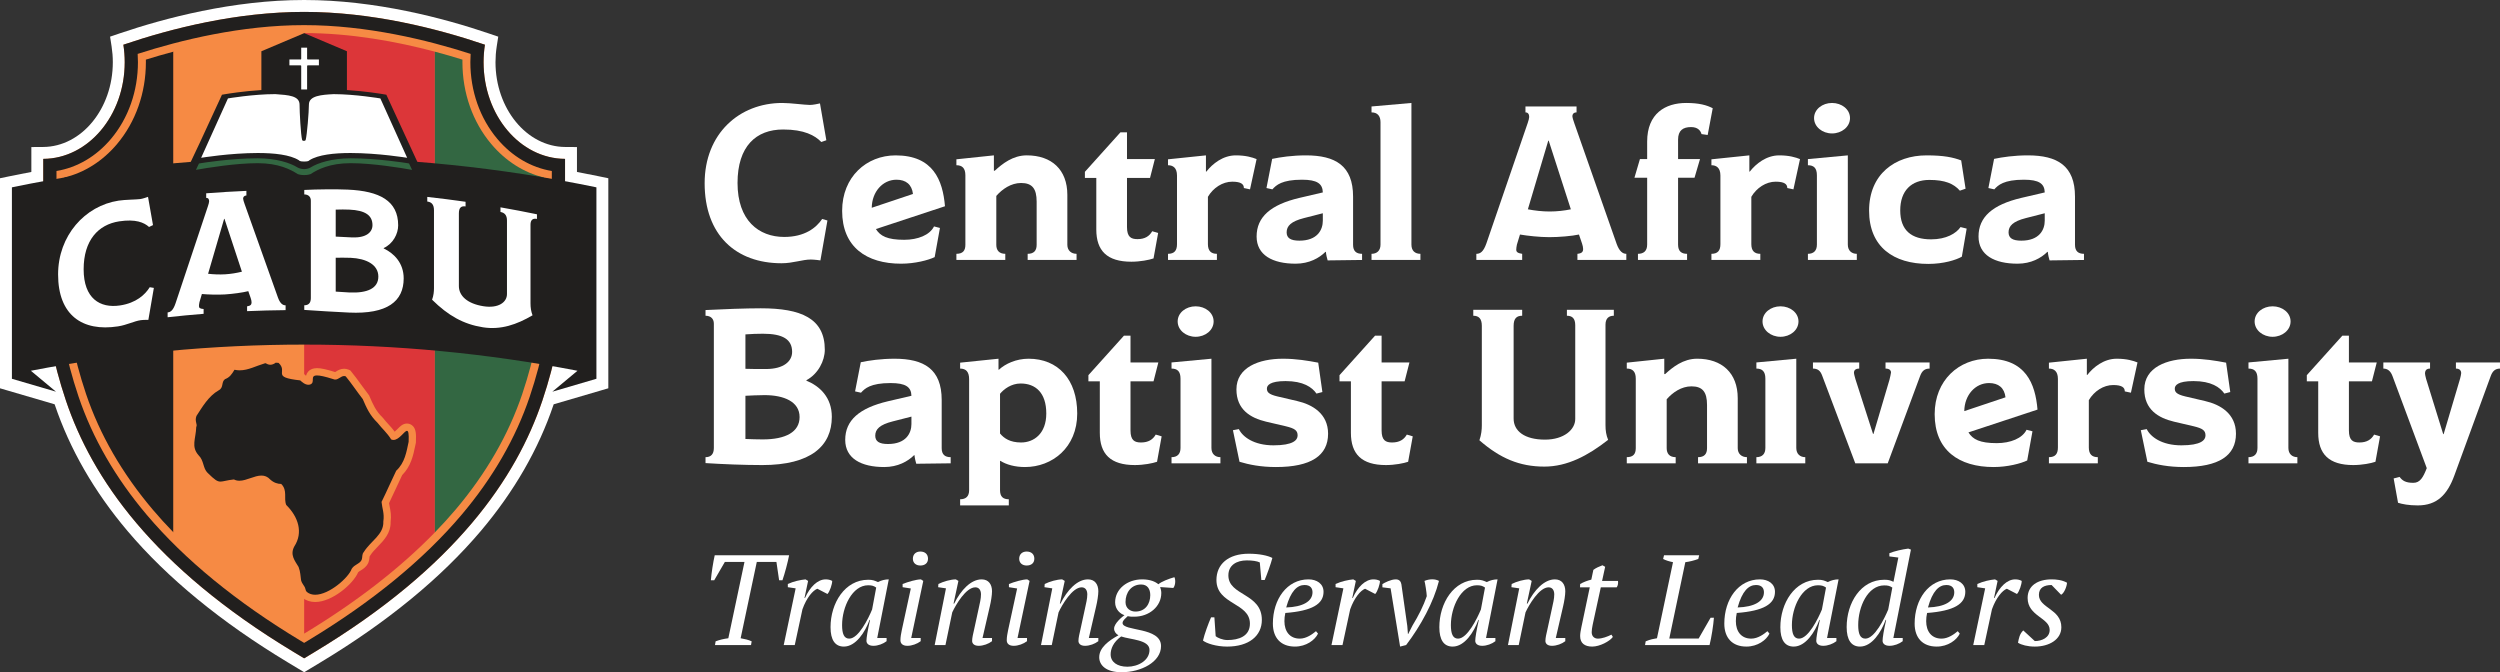 <?xml version="1.0" encoding="UTF-8"?><svg id="Layer_2" xmlns="http://www.w3.org/2000/svg" viewBox="0 0 888.07 238.797"><rect x="0" y="0" width="888.07" height="238.797" fill="#333333" stroke="none"/><g id="Components"><g id="a3cbbd49-445d-4a30-845b-91e3ac6af849_7"><path d="m293.928,78.326l-2.493,14.176s-2.103-.311-3.427-.311c-2.959,0-6.308,1.324-10.359,1.324-16.28,0-27.34-10.048-27.34-28.431,0-17.603,12.307-28.508,27.574-28.508,3.037,0,7.944.701,9.814.701,1.247,0,2.804-.39,3.582-.545l2.259,13.086-1.79.623c-2.259-2.336-6.075-4.44-13.554-4.44-9.581,0-16.202,5.92-16.202,19.006,0,13.241,7.478,19.161,16.591,19.161,7.322,0,11.373-3.272,13.476-6.387l1.87.545Z" style="fill:#fff; stroke-width:0px;"/><path d="m311.147,81.364c1.558,2.493,4.051,3.817,10.048,3.817,4.907,0,9.113-1.714,10.593-4.751l2.103.545-1.87,10.36c-2.259,1.09-7.01,2.336-11.917,2.336-12.307,0-20.952-5.919-20.952-18.772,0-12.073,8.645-19.706,19.005-19.706,13.319,0,16.747,8.802,17.526,18.071l-24.536,8.101Zm13.163-12.463c-.389-3.349-2.492-5.063-5.841-5.063-4.908,0-8.725,4.284-8.802,9.97l14.643-4.907Z" style="fill:#fff; stroke-width:0px;"/><path d="m382.422,92.346h-17.37v-2.181c2.181,0,3.193-1.09,3.193-3.194v-15.344c0-4.596-1.558-6.621-5.53-6.621-3.582,0-6.699,2.181-8.802,4.595v17.369c0,1.947,1.012,3.194,3.193,3.194v2.181h-17.369v-2.181c2.259,0,3.193-1.09,3.193-3.194v-24.691c0-2.571-1.169-3.583-3.193-3.583v-2.103l13.319-1.402v5.452h.311c2.648-2.414,6.386-5.452,11.371-5.452,8.803,0,14.41,5.063,14.41,14.021v17.759c0,2.025,1.403,3.194,3.273,3.194v2.181Z" style="fill:#fff; stroke-width:0px;"/><path d="m411.402,82.766l-1.636,9.035c-1.558.545-4.751,1.169-7.866,1.169-8.647,0-12.463-3.895-12.463-11.45v-18.304h-4.051v-2.181l12.619-14.02h2.336v9.502h9.892l-1.712,6.699h-8.18v17.448c0,3.583,1.481,4.284,3.74,4.284,2.57,0,4.206-1.013,5.218-2.804l2.103.623Z" style="fill:#fff; stroke-width:0px;"/><path d="m444.042,67.265l-2.181-.468c0-1.324-.934-2.259-4.129-2.259-3.426,0-6.776,2.182-8.645,5.375v16.824c0,2.337,1.09,3.427,3.193,3.427v2.181h-17.369v-2.181c2.259,0,3.193-1.169,3.193-3.427v-24.38c0-2.804-1.48-3.66-3.193-3.66v-2.103l13.474-1.402v5.764h.156c2.181-2.804,5.919-5.764,10.437-5.764,3.584,0,5.843.701,7.4,1.324l-2.337,10.749Z" style="fill:#fff; stroke-width:0px;"/><path d="m483.846,92.346l-12.229.155c-.233-.779-.545-2.025-.622-3.038h-.156c-2.181,2.182-5.764,4.206-10.593,4.206-8.178,0-13.865-3.038-13.865-9.658,0-6.932,4.985-11.294,15.189-13.709l8.334-1.947c-.078-3.116-2.026-4.518-7.4-4.518-7.166,0-9.191,1.947-10.515,3.427l-2.103-.468,2.025-10.359c2.96-.623,7.166-1.247,11.995-1.247,10.438,0,16.747,3.661,16.747,14.643v17.136c0,2.259,1.169,3.194,3.193,3.194v2.181Zm-13.941-16.591l-6.699,1.714c-4.596,1.169-6.154,2.804-6.154,5.062,0,2.025,1.401,2.96,4.518,2.96,6.465,0,8.334-3.895,8.334-7.088v-2.648Z" style="fill:#fff; stroke-width:0px;"/><path d="m504.571,92.346h-17.369v-2.181c1.869,0,3.193-1.09,3.193-3.271v-43.463c0-2.259-1.09-3.506-3.193-3.506v-2.103l14.176-1.247v50.318c0,2.181,1.247,3.271,3.193,3.271v2.181Z" style="fill:#fff; stroke-width:0px;"/><path d="m577.714,92.346h-17.369v-2.181c1.558-.156,2.025-.701,2.025-1.714,0-.545-.156-1.246-.389-1.947l-1.09-3.193c-2.493.545-7.089.934-10.515.934s-7.711-.467-10.438-.934l-1.09,3.583c-.155.701-.233,1.402-.233,1.791,0,.857.545,1.247,2.103,1.48v2.181h-16.28v-2.181c1.325,0,2.493-.623,3.584-3.739l14.644-42.684c.311-.857.545-1.792.545-2.182,0-.857-.312-1.636-1.325-1.636v-2.103h18.148v2.103c-1.09,0-1.48.701-1.48,1.324,0,.39.311,1.558.701,2.571l15.032,42.84c.936,2.57,2.104,3.505,3.427,3.505v2.181Zm-27.573-42.373h-.156l-7.244,24.38c2.415.467,5.141.779,7.789.779,2.571,0,5.219-.312,7.478-.779l-7.867-24.38Z" style="fill:#fff; stroke-width:0px;"/><path d="m606.617,47.948l-2.181-.312c-.389-1.324-1.401-2.493-3.739-2.493-2.804,0-4.596,1.169-4.596,4.44v6.932h7.789l-1.947,6.621h-5.843v23.757c0,2.414,1.247,3.271,3.195,3.271v2.181h-17.448v-2.181c1.948,0,3.271-.935,3.271-3.271v-23.757h-4.518l1.948-6.621h2.57v-6.231c0-9.97,6.466-13.709,13.865-13.709,4.596,0,7.322.779,9.425,1.87l-1.792,9.502Z" style="fill:#fff; stroke-width:0px;"/><path d="m637.076,67.265l-2.181-.468c0-1.324-.934-2.259-4.129-2.259-3.426,0-6.776,2.182-8.645,5.375v16.824c0,2.337,1.09,3.427,3.193,3.427v2.181h-17.369v-2.181c2.259,0,3.193-1.169,3.193-3.427v-24.38c0-2.804-1.48-3.66-3.193-3.66v-2.103l13.474-1.402v5.764h.156c2.181-2.804,5.919-5.764,10.437-5.764,3.584,0,5.843.701,7.4,1.324l-2.337,10.749Z" style="fill:#fff; stroke-width:0px;"/><path d="m659.59,92.346h-17.369v-2.181c2.025,0,3.193-1.09,3.193-3.271v-24.613c0-2.649-1.169-3.583-3.193-3.583v-2.182l14.176-1.324v31.702c0,2.181,1.403,3.271,3.193,3.271v2.181Zm-8.802-44.943c-3.427,0-6.386-2.336-6.386-5.452s2.959-5.375,6.386-5.375,6.388,2.259,6.388,5.375-2.96,5.452-6.388,5.452Z" style="fill:#fff; stroke-width:0px;"/><path d="m698.616,81.207l-1.714,9.97c-2.025,1.169-6.465,2.571-11.917,2.571-12.307,0-21.032-5.997-21.032-18.928,0-13.008,9.27-19.628,20.409-19.628,6.154,0,9.425.701,12.306,1.792l1.559,10.047-2.026.701c-2.181-2.493-5.296-3.817-10.826-3.817-6.388,0-10.359,3.817-10.359,10.827,0,7.088,3.971,10.281,10.982,10.281,5.374,0,8.88-2.103,10.437-4.362l2.181.545Z" style="fill:#fff; stroke-width:0px;"/><path d="m740.291,92.346l-12.228.155c-.234-.779-.546-2.025-.623-3.038h-.156c-2.181,2.182-5.764,4.206-10.593,4.206-8.178,0-13.865-3.038-13.865-9.658,0-6.932,4.985-11.294,15.189-13.709l8.334-1.947c-.078-3.116-2.026-4.518-7.4-4.518-7.166,0-9.191,1.947-10.515,3.427l-2.103-.468,2.025-10.359c2.96-.623,7.166-1.247,11.995-1.247,10.438,0,16.747,3.661,16.747,14.643v17.136c0,2.259,1.169,3.194,3.193,3.194v2.181Zm-13.941-16.591l-6.699,1.714c-4.596,1.169-6.154,2.804-6.154,5.062,0,2.025,1.401,2.96,4.518,2.96,6.465,0,8.334-3.895,8.334-7.088v-2.648Z" style="fill:#fff; stroke-width:0px;"/><path d="m270.717,165.204c-6.388,0-14.021-.312-20.096-.701v-2.103c1.947,0,2.959-1.09,2.959-3.271v-44.164c0-1.714-1.09-2.804-2.959-2.804v-2.025c5.686-.312,14.565-.623,19.628-.623,14.332,0,22.744,3.583,22.744,14.722,0,3.895-2.336,8.568-6.543,10.827v.155c4.752,1.947,9.036,5.92,9.036,12.852,0,10.282-7.322,17.136-24.769,17.136Zm.311-46.657c-1.792,0-4.206.078-6.232.234v12.229c1.87.078,4.518.078,7.244.078,6.543,0,9.347-2.882,9.347-6.075,0-4.44-3.271-6.465-10.359-6.465Zm.545,21.809c-2.493,0-4.907.156-6.777.234v15.344c1.714.078,4.518.156,6.154.156,8.178,0,13.085-2.649,13.085-7.945,0-5.452-5.53-7.789-12.462-7.789Z" style="fill:#fff; stroke-width:0px;"/><path d="m337.708,164.581l-12.229.155c-.233-.779-.545-2.025-.622-3.038h-.156c-2.181,2.182-5.764,4.206-10.593,4.206-8.178,0-13.865-3.038-13.865-9.658,0-6.932,4.985-11.294,15.189-13.709l8.334-1.947c-.078-3.116-2.026-4.518-7.4-4.518-7.166,0-9.191,1.947-10.515,3.427l-2.103-.468,2.025-10.359c2.96-.623,7.166-1.247,11.995-1.247,10.438,0,16.747,3.661,16.747,14.643v17.136c0,2.259,1.169,3.194,3.193,3.194v2.181Zm-13.941-16.591l-6.699,1.714c-4.596,1.168-6.154,2.804-6.154,5.062,0,2.025,1.401,2.96,4.518,2.96,6.465,0,8.334-3.895,8.334-7.088v-2.648Z" style="fill:#fff; stroke-width:0px;"/><path d="m364.119,165.905c-3.584,0-6.621-.857-8.723-2.181h-.156v10.437c0,2.259,1.09,3.194,3.115,3.194v2.181h-17.291v-2.181c2.103,0,3.193-1.09,3.193-3.194v-39.49c0-2.571-1.09-3.739-3.193-3.739v-2.103l13.63-1.402v3.895h.156c2.259-2.103,6.154-3.895,10.515-3.895,10.515,0,17.292,7.399,17.292,19.473s-8.88,19.005-18.539,19.005Zm-1.558-29.677c-3.349,0-5.997,2.025-7.322,3.661v14.098c1.401,1.714,3.584,3.194,7.478,3.194,4.595,0,8.956-3.194,8.956-10.282,0-7.399-3.817-10.671-9.113-10.671Z" style="fill:#fff; stroke-width:0px;"/><path d="m412.649,155l-1.636,9.035c-1.558.545-4.751,1.169-7.866,1.169-8.647,0-12.463-3.895-12.463-11.45v-18.304h-4.051v-2.181l12.619-14.02h2.336v9.502h9.892l-1.712,6.699h-8.18v17.448c0,3.583,1.481,4.284,3.74,4.284,2.57,0,4.206-1.013,5.218-2.804l2.103.623Z" style="fill:#fff; stroke-width:0px;"/><path d="m433.528,164.581h-17.369v-2.181c2.025,0,3.193-1.09,3.193-3.271v-24.613c0-2.649-1.169-3.584-3.193-3.584v-2.181l14.176-1.324v31.702c0,2.181,1.403,3.271,3.193,3.271v2.181Zm-8.802-44.943c-3.427,0-6.386-2.336-6.386-5.452s2.959-5.375,6.386-5.375,6.388,2.259,6.388,5.375-2.96,5.452-6.388,5.452Z" style="fill:#fff; stroke-width:0px;"/><path d="m453.237,165.905c-5.375,0-9.581-.857-12.93-1.869l-2.337-11.217,2.104-.389c1.323,2.726,5.296,5.764,12.306,5.764s8.569-1.869,8.569-3.505c0-1.792-1.012-2.493-4.207-3.271l-7.01-1.636c-5.53-1.324-10.515-4.284-10.515-11.45,0-7.867,8.023-10.905,16.513-10.905,4.752,0,8.802.701,12.541,1.402l1.48,10.437-2.103.545c-1.558-2.258-4.674-4.44-10.982-4.44-5.608,0-6.621,1.558-6.621,2.649,0,1.169.467,2.025,3.739,2.804l7.01,1.636c5.452,1.246,10.982,4.518,10.982,11.606,0,7.789-6.075,11.839-18.537,11.839Z" style="fill:#fff; stroke-width:0px;"/><path d="m501.845,155l-1.636,9.035c-1.558.545-4.751,1.169-7.866,1.169-8.647,0-12.463-3.895-12.463-11.45v-18.304h-4.051v-2.181l12.619-14.02h2.336v9.502h9.892l-1.712,6.699h-8.18v17.448c0,3.583,1.481,4.284,3.74,4.284,2.57,0,4.206-1.013,5.218-2.804l2.103.623Z" style="fill:#fff; stroke-width:0px;"/><path d="m573.276,112.16c-1.792,0-2.96.935-2.96,3.194v35.596c0,2.025.234,3.583.936,5.297-7.166,5.608-14.488,9.503-22.666,9.503-8.803,0-15.735-2.96-23.056-9.347.701-2.025.858-3.817.858-5.297v-35.363c0-2.57-1.09-3.583-3.038-3.583v-2.103h17.37v2.103c-1.948,0-3.038.935-3.038,3.583v32.948c0,4.44,3.895,7.478,11.139,7.478,6.777,0,10.749-3.583,10.749-7.321v-33.338c0-2.414-1.09-3.349-2.96-3.349v-2.103h16.669v2.103Z" style="fill:#fff; stroke-width:0px;"/><path d="m620.562,164.581h-17.37v-2.181c2.181,0,3.193-1.09,3.193-3.194v-15.344c0-4.596-1.558-6.621-5.53-6.621-3.582,0-6.699,2.181-8.802,4.595v17.369c0,1.947,1.012,3.194,3.193,3.194v2.181h-17.369v-2.181c2.259,0,3.193-1.09,3.193-3.194v-24.691c0-2.571-1.169-3.584-3.193-3.584v-2.103l13.319-1.402v5.452h.311c2.648-2.414,6.386-5.452,11.371-5.452,8.803,0,14.41,5.063,14.41,14.021v17.759c0,2.025,1.403,3.194,3.273,3.194v2.181Z" style="fill:#fff; stroke-width:0px;"/><path d="m641.285,164.581h-17.369v-2.181c2.025,0,3.193-1.09,3.193-3.271v-24.613c0-2.649-1.169-3.584-3.193-3.584v-2.181l14.176-1.324v31.702c0,2.181,1.401,3.271,3.193,3.271v2.181Zm-8.802-44.943c-3.427,0-6.386-2.336-6.386-5.452s2.959-5.375,6.386-5.375,6.388,2.259,6.388,5.375-2.96,5.452-6.388,5.452Z" style="fill:#fff; stroke-width:0px;"/><path d="m685.453,130.932c-1.636,0-2.649.701-3.349,2.571l-11.529,31.079h-11.528l-11.761-31.156c-.623-1.714-1.559-2.493-3.273-2.493v-2.181h16.436v2.181c-1.481,0-1.87.779-1.87,1.402,0,.545.312,1.558.545,2.415l6.232,19.395h.156l5.685-19.239c.156-.623.545-2.259.545-2.571,0-.701-.467-1.402-1.947-1.402v-2.181h15.656v2.181Z" style="fill:#fff; stroke-width:0px;"/><path d="m699.245,153.599c1.558,2.493,4.051,3.817,10.048,3.817,4.907,0,9.113-1.714,10.593-4.751l2.103.545-1.87,10.36c-2.259,1.09-7.01,2.336-11.917,2.336-12.307,0-20.954-5.919-20.954-18.772,0-12.073,8.647-19.706,19.006-19.706,13.319,0,16.747,8.802,17.526,18.071l-24.536,8.101Zm13.163-12.463c-.389-3.349-2.492-5.063-5.841-5.063-4.908,0-8.725,4.284-8.802,9.97l14.643-4.907Z" style="fill:#fff; stroke-width:0px;"/><path d="m756.966,139.5l-2.181-.468c0-1.324-.934-2.259-4.129-2.259-3.426,0-6.776,2.182-8.645,5.375v16.824c0,2.337,1.09,3.427,3.193,3.427v2.181h-17.369v-2.181c2.259,0,3.193-1.169,3.193-3.427v-24.38c0-2.804-1.48-3.661-3.193-3.661v-2.103l13.474-1.402v5.764h.156c2.181-2.804,5.919-5.764,10.437-5.764,3.584,0,5.843.701,7.4,1.324l-2.337,10.749Z" style="fill:#fff; stroke-width:0px;"/><path d="m775.741,165.905c-5.375,0-9.581-.857-12.93-1.869l-2.337-11.217,2.104-.389c1.323,2.726,5.296,5.764,12.306,5.764s8.569-1.869,8.569-3.505c0-1.792-1.012-2.493-4.207-3.271l-7.01-1.636c-5.53-1.324-10.515-4.284-10.515-11.45,0-7.867,8.023-10.905,16.513-10.905,4.752,0,8.802.701,12.541,1.402l1.48,10.437-2.103.545c-1.558-2.258-4.674-4.44-10.982-4.44-5.608,0-6.621,1.558-6.621,2.649,0,1.169.467,2.025,3.739,2.804l7.01,1.636c5.452,1.246,10.982,4.518,10.982,11.606,0,7.789-6.075,11.839-18.537,11.839Z" style="fill:#fff; stroke-width:0px;"/><path d="m816.092,164.581h-17.369v-2.181c2.025,0,3.193-1.09,3.193-3.271v-24.613c0-2.649-1.169-3.584-3.193-3.584v-2.181l14.176-1.324v31.702c0,2.181,1.401,3.271,3.193,3.271v2.181Zm-8.802-44.943c-3.427,0-6.386-2.336-6.386-5.452s2.959-5.375,6.386-5.375,6.388,2.259,6.388,5.375-2.96,5.452-6.388,5.452Z" style="fill:#fff; stroke-width:0px;"/><path d="m845.46,155l-1.636,9.035c-1.558.545-4.751,1.169-7.866,1.169-8.647,0-12.463-3.895-12.463-11.45v-18.304h-4.051v-2.181l12.619-14.02h2.336v9.502h9.892l-1.712,6.699h-8.18v17.448c0,3.583,1.481,4.284,3.74,4.284,2.57,0,4.206-1.013,5.218-2.804l2.103.623Z" style="fill:#fff; stroke-width:0px;"/><path d="m888.07,130.932c-1.792,0-2.726,1.013-3.349,2.804l-12.852,35.129c-2.493,6.854-6.154,10.671-13.008,10.671-3.271,0-5.53-.467-7.01-.935l-1.558-8.645,2.103-.545c1.012,1.324,2.103,2.103,4.907,2.103,2.415,0,3.506-2.025,4.752-5.219l-12.151-32.636c-.623-1.714-1.636-2.727-3.273-2.727v-2.181h16.591v2.181c-1.323,0-1.79.701-1.79,1.792,0,.234.155,1.012.389,1.869l6.075,19.628h.156l5.841-19.706c.156-.468.39-1.714.39-1.947,0-.857-.468-1.636-1.87-1.636v-2.181h15.656v2.181Z" style="fill:#fff; stroke-width:0px;"/><path d="m212.72,62.62c-2.491-.516-5.056-1.024-7.768-1.54v-8.842l-4.201-.028c-13.64-.089-24.737-13.604-24.737-30.127,0-1.829.145-3.698.432-5.557l.541-3.507-3.361-1.141C157.679,6.459,133.354,0,108.046,0S58.413,6.459,42.464,11.877l-3.361,1.142.542,3.508c.287,1.855.432,3.724.432,5.556,0,16.523-11.097,30.038-24.737,30.127l-4.201.028v8.842c-2.714.516-5.278,1.025-7.768,1.54l-3.371.698v74.615l3.04.891,16.367,4.796.03.087c5.344,15.847,14.048,30.962,25.87,44.928,14.156,16.723,33.268,32.396,56.806,46.584l3.751,2.261,2.183,1.316,2.183-1.316,3.751-2.261c23.538-14.188,42.65-29.861,56.806-46.584,11.822-13.966,20.526-29.082,25.869-44.928.01-.029.02-.058.029-.087l16.368-4.796,3.039-.891V63.318l-3.371-.698Z" style="fill:#fff; stroke-width:0px;"/><path d="m108.046,4.229c-23.929,0-47.056,5.821-64.222,11.652.311,2.013.482,4.083.482,6.202,0,18.912-12.942,34.251-28.938,34.355v33.045c-.223,2.958-1.441,24.651,8.076,52.874,9.222,27.346,30.735,59.032,80.851,89.241l3.751,2.261,3.751-2.261c50.117-30.209,71.629-61.895,80.851-89.242,9.518-28.222,8.3-49.916,8.076-52.873v-33.045c-15.996-.105-28.938-15.444-28.938-34.355,0-2.119.171-4.189.482-6.202-17.166-5.832-40.293-11.652-64.222-11.652h0Z" style="fill:#f68a44; stroke-width:0px;"/><path d="m108.046,8.927c22.285,0,43.903,5.307,59.139,10.22-.065.983-.098,1.963-.098,2.935,0,10.25,3.401,19.931,9.576,27.258,5.263,6.245,12.013,10.19,19.362,11.4v28.919l.013.177c.175,2.321,1.446,23.475-7.843,51.018-4.982,14.775-13.133,28.91-24.224,42.013-13.526,15.979-31.897,31.02-54.601,44.706l-1.325.799-1.326-.799c-22.703-13.685-41.074-28.726-54.6-44.706-11.091-13.103-19.242-27.238-24.224-42.013-9.287-27.539-8.018-48.697-7.843-51.019l.013-.176v-28.919c7.349-1.21,14.099-5.155,19.362-11.4,6.175-7.327,9.576-17.008,9.576-27.258,0-.973-.033-1.953-.098-2.936,15.236-4.913,36.855-10.22,59.139-10.22m0-4.699c-23.929,0-47.056,5.821-64.222,11.652.311,2.013.482,4.083.482,6.202,0,18.912-12.942,34.251-28.938,34.355v33.045c-.223,2.958-1.441,24.651,8.076,52.874,9.222,27.346,30.735,59.032,80.851,89.241l3.751,2.261,3.751-2.261c50.117-30.209,71.629-61.895,80.851-89.242,9.518-28.222,8.3-49.916,8.076-52.873v-33.045c-15.996-.105-28.938-15.444-28.938-34.355,0-2.119.171-4.189.482-6.202-17.166-5.832-40.293-11.652-64.222-11.652h0Z" style="fill:#211f1e; stroke-width:0px;"/><path d="m61.625,18.349c-3.469.922-6.76,1.879-9.81,2.832.006.301.009.601.009.901,0,10.914-3.636,21.24-10.239,29.075-5.14,6.1-11.61,10.178-18.699,11.888v26.72l-.021.282c-.171,2.264-1.406,22.894,7.703,49.906,4.869,14.436,12.844,28.262,23.705,41.092,2.305,2.723,4.763,5.417,7.353,8.083V18.349Z" style="fill:#211f1e; stroke-width:0px;"/><path d="m108.046,11.746h0c-16.659,0-32.955,3.025-46.421,6.603v170.781c12.357,12.723,27.919,24.786,46.421,35.951h0V11.746Z" style="fill:#f68a44; stroke-width:0px;"/><path d="m108.046,225.081c18.503-11.165,34.064-23.228,46.421-35.951V18.35c-13.466-3.579-29.762-6.603-46.421-6.603v213.335Z" style="fill:#dc3639; stroke-width:0px;"/><path d="m193.207,89.766v-26.721c-7.089-1.71-13.558-5.788-18.699-11.888-6.603-7.835-10.239-18.161-10.239-29.075,0-.3.003-.6.009-.901-3.05-.954-6.341-1.91-9.81-2.832v170.78c2.59-2.667,5.048-5.361,7.353-8.083,10.861-12.83,18.836-26.656,23.705-41.093,9.111-27.016,7.874-47.642,7.704-49.905l-.022-.283Z" style="fill:#336742; stroke-width:0px;"/><path d="m4.229,66.548c-0,19.849-0,39.699,0,59.548h0s0,8.457,0,8.457l15.659,4.589-8.929-7.439c64.132-12.387,130.043-12.387,194.175,0l-8.929,7.439,15.659-4.589v-68.005c-68.485-14.182-139.149-14.182-207.634,0Z" style="fill:#211f1e; stroke-width:0px;"/><path d="m54.655,102.271c-.652,3.784-1.302,7.569-1.953,11.356-.001-.001-1.646-.033-2.683.106-2.32.311-4.935,1.717-8.1,2.203-12.714,1.965-21.282-4.017-21.283-18.447.002-13.788,9.538-24.392,21.465-26.213,2.372-.37,6.209-.363,7.674-.555.976-.132,2.194-.595,2.805-.795.59,3.344,1.179,6.689,1.769,10.036-.468.22-.936.442-1.403.664-1.768-1.602-4.759-2.883-10.601-1.998-7.485,1.146-12.632,6.775-12.632,17.025-.002,10.383,5.817,13.924,12.936,12.845,5.719-.864,8.896-3.817,10.542-6.473.488.081.976.163,1.465.245Z" style="fill:#fff; stroke-width:0px;"/><path d="m101.453,110.166c-4.562.046-9.123.167-13.682.362v-1.71c1.225-.174,1.595-.615,1.595-1.409.001-.428-.124-.972-.307-1.514-.286-.823-.573-1.646-.859-2.468-1.963.506-5.578.991-8.277,1.161-2.699.163-6.067.042-8.208-.147-.286.96-.572,1.919-.858,2.88-.12.559-.184,1.114-.183,1.419.002.672.429.94,1.653,1.025 0.0.57 0,1.14,0,1.71-4.265.34-8.527.746-12.784,1.217v-1.71c1.04-.115,1.956-.701,2.811-3.233,3.831-11.551,7.666-23.048,11.503-34.493.243-.691.431-1.436.429-1.742-0-.67-.244-1.264-1.041-1.203 0-.549 0-1.099,0-1.648,4.756-.369,9.517-.657,14.281-.863v1.648c-.858.037-1.166.602-1.165,1.09 0.0.305.246,1.21.551,1.99,3.945,11.016,7.893,22.089,11.841,33.217.735,2.003,1.659,2.722,2.7,2.712v1.71Zm-21.714-32.431c-.041.003-.082.005-.123.008-1.899,6.488-3.799,12.989-5.697,19.504,1.897.222,4.042.317,6.126.19,2.022-.124,4.108-.479,5.886-.929-2.065-6.273-4.129-12.53-6.192-18.772Z" style="fill:#fff; stroke-width:0px;"/><path d="m123.916,111.029c-5.03-.225-11.043-.613-15.83-.939v-1.648c1.532.009,2.332-.835,2.332-2.544v-34.619c.003-1.342-.859-2.209-2.332-2.218v-1.588c4.481-.234,11.477-.3,15.462-.115,11.285.498,17.891,3.977,17.893,12.686.002,3.054-1.838,6.551-5.144,8.078v.122c3.735,1.798,7.104,5.221,7.102,10.655-.002,8.102-5.749,12.777-19.483,12.13Zm.245-36.561c-1.41-.063-3.312-.076-4.908-.005v9.586c1.472.108,3.558.185,5.705.284,5.15.243,7.354-1.849,7.357-4.359-.001-3.473-2.575-5.253-8.154-5.506Zm.429,17.115c-1.965-.089-3.864-.037-5.337-.024v12.028c1.349.103,3.56.248,4.846.307,6.441.288,10.301-1.489,10.299-5.648-.001-4.272-4.348-6.418-9.808-6.663Z" style="fill:#fff; stroke-width:0px;"/><path d="m190.745,77.769c-1.387-.288-2.296.265-2.296,2.035v27.902c.003,1.587.18,2.844.725,4.298-5.561,3.268-11.258,5.273-17.643,4.256-6.873-1.086-12.302-4.123-18.04-9.794.549-1.524.67-2.914.672-4.074v-27.718c-.001-2.015-.853-2.91-2.381-3.079v-1.648c4.541.502,9.075,1.079,13.603,1.73v1.648c-1.523-.219-2.377.399-2.376,2.474v25.825c.002,3.487,3.049,6.26,8.704,7.155,5.293.847,8.381-1.38,8.38-4.316v-26.131c.006-1.892-.852-2.78-2.306-3.034v-1.648c4.329.755,8.649,1.579,12.959,2.472v1.648Z" style="fill:#fff; stroke-width:0px;"/><path d="m111.966,212.562c-1.431,0-2.672-.407-3.69-1.213-.571-.452-.937-1.122-1.087-1.993-.028-.163-.233-.466-.431-.759-.364-.538-.817-1.208-1.058-2.146l-.023-.111c-.077-.47-.126-.923-.174-1.381-.102-.965-.197-1.877-.609-2.998-.138-.227-.28-.452-.423-.678-1.264-2.002-2.836-4.495-1.066-7.78l.055-.093c2.597-3.986,1.593-8.888-2.686-13.114l-.183-.181-.1-.238c-.491-1.168-.484-2.372-.479-3.434.007-1.417-.027-2.388-.716-3.269-1.184-.102-2.695-.538-4.143-1.855l-.047-.042-.042-.047c-.629-.696-1.307-1.006-2.196-1.006-1.039,0-2.227.411-3.486.847-1.406.487-2.86.99-4.336.99-.776,0-1.503-.143-2.167-.429-1.113.135-1.941.31-2.619.453-.743.157-1.33.282-1.939.282-1.741,0-2.989-1.042-5.422-3.421-1.109-1.068-1.51-2.373-1.865-3.525-.334-1.088-.623-2.028-1.38-2.753l-.072-.075c-2.365-2.662-1.941-5.263-1.531-7.777.162-.998.33-2.031.366-3.162l.009-.311.15-.273c-.001-.05-.062-.298-.107-.481-.178-.72-.447-1.808.108-3.294l.051-.138.081-.122c.264-.4.529-.81.796-1.224,1.904-2.951,4.062-6.296,7.58-8.311.426-.228.502-.436.659-1.236.153-.78.362-1.848,1.422-2.62l.139-.101.161-.061c1.233-.472,1.802-1.251,2.721-2.793l.475-.797.907.196c.529.114,1.048.169,1.587.169h0c1.824,0,3.544-.642,5.536-1.386.997-.373,2.027-.757,3.148-1.087l.279-.083.808.127.228.146c.318.205.609.304.888.304.341,0,.717-.157,1.118-.466l.387-.298,1.945.129.336.31c1.811,1.674,1.703,3.235,1.64,4.167-.013.185-.032.464-.007.543.106.136.837.683,5.326,1.177l.404.045.431.378c.507.447,1.274,1.123,1.936,1.123.08,0,.157-.009.235-.028.008-.005.042-.03.042-.03-.01-.026-.006-.294-.005-.472.008-.688.034-2.782,2.777-2.782,1.27,0,3.229.436,6.168,1.372l.119.045c.1.043.162.048.198.048.226,0,.586-.226.933-.444.574-.362,1.288-.81,2.201-.81.371,0,.739.076,1.093.225l.294.124.202.245c1.223,1.483,2.271,2.934,3.382,4.47.834,1.153,1.697,2.346,2.683,3.621l.099.129.065.15c1.274,2.951,2.374,5.5,4.962,8.005l.067.065.057.073c.639.826,1.276,1.522,1.893,2.196.898.98,1.824,1.991,2.761,3.398.704-.007,1.713-1.035,2.382-1.716.835-.849,1.494-1.519,2.399-1.519.452,0,.875.182,1.191.513.648.677.823,1.872.695,4.733l-.005.107-.22,1.052c-.681,3.283-1.45,6.995-4.42,9.837-.74,1.518-1.466,3.101-2.233,4.772-.867,1.889-1.762,3.84-2.711,5.762.072.596.184,1.158.303,1.748.292,1.453.594,2.955.302,5.047.116,3.501-2.091,5.78-4.224,7.986-1.045,1.079-2.125,2.196-2.885,3.429l-.053.087-.066.077c-.198.23-.217.358-.26.862-.038.424-.084.953-.315,1.601l-.029.082-.04.078c-.55,1.061-1.393,1.573-2.136,2.025-.541.329-1.014.615-1.366,1.108-1.432,3.724-8.771,9.905-14.124,9.905Z" style="fill:#211f1e; stroke-width:0px;"/><path d="m97.947,128.834c.373.025.628.042,1.001.067,3.618,3.342-2.911,5.055,7.694,6.223.656.574,1.688,1.554,2.913,1.554.177,0,.357-.02.541-.065,2.148-.684-.25-3.247,2.508-3.247,1.032,0,2.788.359,5.776,1.312.251.108.486.153.71.153,1.177,0,2.034-1.254,3.135-1.254.189,0,.385.037.592.124,2.11,2.56,3.732,5.078,6.039,8.059,1.361,3.155,2.511,5.77,5.249,8.422,1.696,2.193,3.256,3.375,4.864,5.925.272.119.541.172.806.172,2.072,0,3.878-3.235,4.789-3.235.495,0,.726.953.594,3.896-.751,3.503-1.319,7.438-4.41,10.273-1.691,3.448-3.345,7.324-5.211,11.076.207,2.363,1.069,4.042.633,6.968.228,4.635-4.531,6.933-6.914,10.803-.797.93-.375,1.652-.809,2.869-.764,1.474-2.47,1.509-3.516,3.136-1.052,3.084-7.952,9.206-12.964,9.206-1.075,0-2.062-.281-2.888-.934-.367-.29-.538-.74-.617-1.201-.16-.923-1.159-1.637-1.51-3.005-.249-1.511-.175-2.855-.89-4.734-1.324-2.205-3.127-4.296-1.52-7.28,3.24-4.973,1.414-10.518-2.861-14.739-.987-2.346.566-5.142-1.789-7.468-.01,0-.019,0-.029,0-1.204,0-2.594-.408-3.842-1.544-.962-1.063-2.03-1.431-3.154-1.431-2.513-0-5.306,1.837-7.822,1.837-.671,0-1.323-.131-1.945-.462-2.572.274-3.772.768-4.78.768-1.16,0-2.066-.654-4.519-3.053-.016-.014-.032-.029-.047-.043-1.711-1.651-1.268-4.388-3.206-6.244-2.761-3.107-.97-5.867-.84-10.041.564-1.024-.672-1.936.08-3.946,2.117-3.206,4.226-7,7.939-9.127,1.811-.965.795-2.91,2.2-3.933,1.627-.622,2.372-1.665,3.369-3.34.639.138,1.256.198,1.859.198,3.044,0,5.725-1.546,9.049-2.526.075.012.177.028.252.039.528.338,1.056.507,1.585.507.636,0,1.271-.245,1.907-.735m-.803-2.644l-.774.598c-.227.174-.341.198-.341.198.006-.003-.065-.027-.179-.1l-.458-.294-.538-.084-.19-.03-.061-.009-.573-.09-.557.164c-1.163.343-2.215.736-3.233,1.116-1.874.7-3.493,1.304-5.084,1.304-.446,0-.876-.046-1.314-.14l-1.815-.391-.95,1.595c-.923,1.55-1.291,1.949-2.072,2.248l-.32.122-.277.202c-1.471,1.07-1.759,2.539-1.931,3.416-.024.124-.055.28-.083.392-3.762,2.174-5.999,5.643-7.975,8.706-.264.41-.526.816-.787,1.212l-.161.244-.103.274c-.689,1.841-.351,3.259-.159,4.033l-.064.117-.019.622c-.033,1.046-.194,2.036-.35,2.993-.437,2.683-.933,5.723,1.841,8.845l.069.078.075.072c.49.469.714,1.141,1.038,2.198.38,1.237.853,2.776,2.16,4.038l.019.018.019.018.009.008.019.018c2.385,2.331,3.973,3.759,6.295,3.759.745,0,1.422-.143,2.207-.31.585-.124,1.285-.272,2.186-.394.729.264,1.51.397,2.332.397,1.694,0,3.322-.564,4.759-1.061,1.153-.399,2.241-.776,3.063-.776.452,0,.799.095,1.238.581l.084.093.093.084c1.22,1.11,2.687,1.833,4.231,2.101.19.46.211,1.055.206,2.061-.006,1.127-.013,2.53.58,3.941l.2.475.367.362c1.829,1.806,5.736,6.541,2.512,11.489l-.059.09-.051.095c-2.128,3.949-.178,7.038,1.111,9.082.116.183.231.366.344.549.322.92.403,1.69.496,2.573.049.461.099.937.184,1.455l.018.112.028.11c.296,1.155.864,1.994,1.239,2.549.085.126.196.29.252.386.275,1.404.983,2.218,1.536,2.655,1.25.99,2.762,1.492,4.491,1.492,6.014,0,13.497-6.391,15.253-10.544.189-.215.465-.388.908-.657.8-.486,1.896-1.152,2.614-2.535l.081-.156.059-.166c.287-.804.345-1.477.384-1.922.005-.066.012-.146.019-.21l.062-.073.11-.177c.685-1.114,1.671-2.131,2.713-3.208,2.195-2.268,4.676-4.832,4.591-8.814.297-2.257-.035-3.91-.33-5.375-.088-.435-.172-.854-.236-1.274.89-1.82,1.731-3.652,2.547-5.431.731-1.593,1.425-3.105,2.127-4.552,3.118-3.098,3.948-7.1,4.62-10.339.066-.316.131-.629.197-.94l.045-.211.01-.215c.13-2.904.004-4.58-1.051-5.684-.562-.589-1.317-.913-2.124-.913-1.447,0-2.399.969-3.32,1.906-.249.253-.667.679-1.033.985-.763-1.027-1.509-1.841-2.237-2.636-.626-.684-1.218-1.329-1.824-2.113l-.113-.147-.133-.129c-2.403-2.328-3.405-4.65-4.674-7.589l-.129-.299-.2-.258c-.973-1.258-1.829-2.441-2.656-3.586-1.123-1.554-2.184-3.022-3.433-4.536l-.405-.491-.586-.247c-.515-.216-1.051-.326-1.595-.326-1.286,0-2.251.607-2.89,1.008-.084.053-.193.121-.288.178-3.045-.965-5.035-1.396-6.443-1.396-1.041,0-3.272.293-3.901,2.713-.089-.077-.169-.147-.229-.2l-.131-.115-.611-.534-.807-.089c-2.375-.262-3.566-.526-4.149-.704.051-1.099-.048-2.977-2.074-4.848l-.67-.619-.91-.061-.492-.033-.509-.034-.976-.066h0Z" style="fill:#f68a44; stroke-width:0px;"/><path d="m150.579,62.678l-.77-1.792-1.437-3.076.023-.004-10.753-23.276-.399-.884-1.436-.242c-.306-.052-6.177-1.03-12.568-1.421v-13.775l-15.195-6.433-15.195,6.433v13.775c-6.391.391-12.263,1.37-12.569,1.421l-1.436.242-.399.884-7.478,16.188-4.81,10.169-.769,1.79c-.198.461.352.891,1.041.891.093,0,.188-.008.284-.024l2.218-.365c.102-.017,13.142-2.544,22.627-2.544,6.611,0,10.317,1.887,12.733,3.462.735.479,2.374.762,3.753.762s3.022-.283,3.753-.761c2.414-1.579,6.122-3.462,12.733-3.462,9.474,0,22.654,2.578,22.756,2.595l1.967.315c.096.017.192.025.285.025.689,0,1.239-.43,1.041-.891Z" style="fill:#211f1e; stroke-width:0px;"/><path d="m109.092,20.912v-3.98h-2.095v3.98c0,.117-.095.211-.211.211h-3.98v2.095h3.98c.117,0,.211.095.211.211v8.347h2.095v-8.347c0-.117.095-.211.211-.211h3.98v-2.095h-3.98c-.117,0-.211-.095-.211-.211Z" style="fill:#fff; fill-rule:evenodd; stroke-width:0px;"/><path d="m118.49,33.44c-.023,0-.046-.001-.069-.001-.35,0-.696.004-1.039.011l1.108-.01Z" style="fill:#fff; stroke-width:0px;"/><path d="m135.113,34.963s-8.934-1.507-16.569-1.523c-4.302.216-8.802.553-8.807,3.682-.005,2.613-.674,10.88-1.154,12.586-.129.458-1.126.458-1.254,0-.482-1.714-.913-9.913-.913-12.504,0-3.212-3.951-3.426-8.56-3.764-.063-0-.126-.001-.189-.001-7.661,0-16.692,1.524-16.692,1.524l-9.523,21.091s10.338-1.7,20.105-1.7c5.845,0,11.484.608,14.583,2.553.251.157.264.476,1.904.476,1.695,0,1.653-.318,1.904-.476,3.099-1.945,8.739-2.553,14.583-2.553,9.767,0,20.105,1.7,20.105,1.7l-9.523-21.091Z" style="fill:#fff; stroke-width:0px;"/><path d="m98.421,33.445l.098.001c-.033-.001-.065-.001-.098-.001Z" style="fill:#fff; stroke-width:0px;"/><path d="m144.298,57.9c-.102-.017-10.293-1.672-19.768-1.672-6.611,0-11.7,1.69-14.144,3.223-.506.317-1.425.631-2.343.631s-1.906-.314-2.412-.632c-2.443-1.533-7.464-3.223-14.075-3.223-9.485,0-19.666,1.656-19.767,1.672l-1.116.183-1.068,2.257c3.867-.694,14.036-2.373,21.951-2.373,7.362,0,11.644,2.212,14.23,3.892.264.118,1.181.332,2.257.332,1.073,0,1.99-.213,2.255-.331,2.579-1.68,6.852-3.893,14.232-3.893,7.771,0,17.826,1.656,21.843,2.378l-1.065-2.28-1.011-.166Z" style="fill:#336742; stroke-width:0px;"/><path d="m266.787,229.137h-12.803l.227-1.321c1.458-.547,2.825-.866,4.511-1.093l5.741-27.11h-6.971l-3.782,6.516h-1.185c.182-2.46.821-6.47,1.367-8.885h26.426c-.456,2.415-1.504,6.379-2.369,8.885h-1.184l-.957-6.516h-6.971l-5.741,27.11c1.458.273,2.779.547,3.918,1.093l-.227,1.321Z" style="fill:#fff; stroke-width:0px;"/><path d="m290.339,209.135c-1.549.592-3.782,3.098-5.285,7.29l-2.733,12.712h-3.919l4.237-20.139-2.779-.41v-1.139c2.05-.957,4.465-1.458,6.288-1.64l.911.547-1.276,6.06h.182c1.777-3.964,4.465-6.607,7.336-6.607.775,0,1.595.137,2.324.547,0,1.139-.82,3.736-1.686,4.647l-3.6-1.868Z" style="fill:#fff; stroke-width:0px;"/><path d="m308.882,220.207c-1.55,4.329-4.875,9.477-9.113,9.477-3.144,0-4.739-2.369-4.739-6.88,0-8.52,5.057-16.858,13.396-16.858,1.549,0,2.187.274,3.463.82,1.23-.638,2.506-.957,3.827-.957l-4.1,20.822h3.326v1.139c-1.23.957-3.053,1.64-4.694,1.64-1.777,0-2.46-.911-2.46-1.777,0-1.094.41-3.599,1.276-7.427h-.182Zm.911-3.691l1.458-7.791c-.866-.592-1.458-.82-2.871-.82-5.604,0-9.249,7.7-9.249,14.124,0,3.098.683,4.83,2.551,4.83,3.281,0,6.789-7.153,8.11-10.343Z" style="fill:#fff; stroke-width:0px;"/><path d="m320.634,208.589v-1.139c1.823-.729,4.875-1.64,6.516-1.64l.82.547-4.283,20.276h3.372v1.139c-1.276.957-3.098,1.64-4.739,1.64-1.777,0-2.461-.911-2.461-1.959,0-1.23.228-2.324.501-3.691l3.189-14.717-2.916-.456Zm6.288-12.667c1.686,0,2.734.957,2.734,2.552,0,1.504-1.048,2.415-2.734,2.415-1.549,0-2.643-.911-2.643-2.415,0-1.595,1.094-2.552,2.643-2.552Z" style="fill:#fff; stroke-width:0px;"/><path d="m347.651,216.152c.41-1.868.82-3.463.82-5.012,0-1.413-.638-2.506-2.004-2.506-3.326,0-6.926,6.151-8.201,8.885l-2.415,11.618h-3.827l4.01-20.139-2.78-.41.091-1.139c1.686-.866,4.42-1.64,6.197-1.64l.912.547-1.732,8.065h.228c2.369-4.83,5.968-8.611,9.75-8.611,2.506,0,3.691,1.823,3.691,4.237,0,1.321-.364,3.599-.775,5.331l-2.598,11.254h3.372v1.139c-1.23.957-3.098,1.64-4.739,1.64-1.732,0-2.324-.911-2.324-1.731,0-1.139.364-2.551.683-3.964l1.641-7.564Z" style="fill:#fff; stroke-width:0px;"/><path d="m358.401,208.589v-1.139c1.823-.729,4.875-1.64,6.516-1.64l.82.547-4.283,20.276h3.372v1.139c-1.276.957-3.098,1.64-4.739,1.64-1.777,0-2.461-.911-2.461-1.959,0-1.23.228-2.324.501-3.691l3.189-14.717-2.916-.456Zm6.288-12.667c1.686,0,2.734.957,2.734,2.552,0,1.504-1.048,2.415-2.734,2.415-1.549,0-2.643-.911-2.643-2.415,0-1.595,1.094-2.552,2.643-2.552Z" style="fill:#fff; stroke-width:0px;"/><path d="m385.418,216.152c.41-1.868.82-3.463.82-5.012,0-1.413-.638-2.506-2.004-2.506-3.326,0-6.926,6.151-8.201,8.885l-2.415,11.618h-3.827l4.01-20.139-2.78-.41.091-1.139c1.686-.866,4.42-1.64,6.197-1.64l.912.547-1.732,8.065h.228c2.369-4.83,5.968-8.611,9.75-8.611,2.506,0,3.691,1.823,3.691,4.237,0,1.321-.364,3.599-.775,5.331l-2.598,11.254h3.372v1.139c-1.23.957-3.098,1.64-4.739,1.64-1.732,0-2.324-.911-2.324-1.731,0-1.139.364-2.551.683-3.964l1.641-7.564Z" style="fill:#fff; stroke-width:0px;"/><path d="m411.478,207.541c1.139-.957,3.737-1.959,5.696-2.506.364.592.547,2.597-.364,3.827l-4.693-.319c.182.547.41,1.276.41,2.096,0,4.83-4.329,8.429-9.614,8.429-1.047,0-1.549,0-2.324-.182-.547.592-1.823,1.458-1.823,2.415,0,3.053,13.669,1.321,13.669,8.201,0,5.65-7.062,9.295-14.034,9.295-5.559,0-7.927-2.551-7.927-5.331,0-3.372,3.326-5.878,6.834-7.791-.911-.501-1.55-1.367-1.55-2.369,0-1.868,2.871-4.192,3.691-4.784-1.413-.41-3.326-1.959-3.326-4.556,0-4.739,4.329-8.156,9.613-8.156,2.916,0,4.739.866,5.741,1.731Zm-3.143,23.328c0-3.645-6.835-3.645-10.069-4.784-2.825,2.05-3.736,4.42-3.736,6.379,0,2.688,2.324,4.374,5.968,4.374,3.736,0,7.837-2.187,7.837-5.969Zm-8.521-16.995c0,2.324,1.823,3.372,3.509,3.372,3.6,0,5.285-2.825,5.285-5.832,0-2.233-1.048-3.782-3.235-3.782-3.508,0-5.559,2.825-5.559,6.242Z" style="fill:#fff; stroke-width:0px;"/><path d="m431.84,225.994c.638.547,2.415,1.367,4.192,1.367,3.964,0,7.973-1.321,7.973-5.832,0-7.518-11.892-6.698-11.892-15.492,0-5.559,4.146-9.34,11.482-9.34,3.691,0,6.744.638,8.384,1.504-.501,2.005-1.868,5.786-2.734,7.837h-1.184l-.547-6.242c-1.003-.501-2.734-.729-4.602-.729-3.646,0-6.562,1.686-6.562,5.331,0,7.29,11.892,6.242,11.892,15.81,0,5.65-4.557,9.477-12.348,9.477-3.827,0-7.336-1.139-8.566-2.142.501-2.233,1.96-6.197,2.871-8.247h1.184l.456,6.698Z" style="fill:#fff; stroke-width:0px;"/><path d="m468.197,225.082c-1.093,2.278-4.191,4.602-8.201,4.602-5.011,0-7.836-3.098-7.836-8.156,0-8.657,5.011-15.719,12.666-15.719,2.916,0,5.331,1.549,5.331,4.42,0,4.329-4.009,6.789-13.577,7.518-.228,1.002-.319,2.005-.319,2.916,0,3.645,1.914,6.197,5.468,6.197,2.369,0,4.556-1.64,5.741-2.643l.729.866Zm-11.3-9.295c5.878-.182,9.341-2.142,9.341-5.377,0-1.276-.593-2.597-2.825-2.597-2.597,0-4.921,2.142-6.516,7.973Z" style="fill:#fff; stroke-width:0px;"/><path d="m484.916,209.135c-1.549.592-3.782,3.098-5.285,7.29l-2.733,12.712h-3.919l4.237-20.139-2.779-.41v-1.139c2.05-.957,4.465-1.458,6.288-1.64l.911.547-1.276,6.06h.182c1.777-3.964,4.465-6.607,7.336-6.607.775,0,1.595.137,2.324.547,0,1.139-.82,3.736-1.686,4.647l-3.6-1.868Z" style="fill:#fff; stroke-width:0px;"/><path d="m501.727,222.257c2.187-3.599,3.919-7.017,5.103-10.48-.045-1.321-.593-4.693-.82-5.422,1.731-.729,3.782-.775,5.148,0-1.868,7.472-6.425,15.902-11.664,22.781l-2.141.547-3.372-20.686-2.916-.364v-1.139c.729-.501,3.052-1.686,4.738-1.686,1.321,0,1.823.775,2.005,1.731l2.096,14.808.227,2.87h.091l1.504-2.962Z" style="fill:#fff; stroke-width:0px;"/><path d="m525.145,220.207c-1.55,4.329-4.875,9.477-9.113,9.477-3.144,0-4.739-2.369-4.739-6.88,0-8.52,5.057-16.858,13.396-16.858,1.549,0,2.187.274,3.463.82,1.23-.638,2.506-.957,3.827-.957l-4.1,20.822h3.326v1.139c-1.23.957-3.053,1.64-4.694,1.64-1.777,0-2.46-.911-2.46-1.777,0-1.094.41-3.599,1.276-7.427h-.182Zm.911-3.691l1.458-7.791c-.866-.592-1.458-.82-2.871-.82-5.604,0-9.249,7.7-9.249,14.124,0,3.098.683,4.83,2.551,4.83,3.281,0,6.789-7.153,8.11-10.343Z" style="fill:#fff; stroke-width:0px;"/><path d="m551.294,216.152c.41-1.868.82-3.463.82-5.012,0-1.413-.638-2.506-2.004-2.506-3.326,0-6.926,6.151-8.201,8.885l-2.415,11.618h-3.827l4.01-20.139-2.78-.41.091-1.139c1.686-.866,4.42-1.64,6.197-1.64l.912.547-1.732,8.065h.228c2.369-4.83,5.968-8.611,9.75-8.611,2.506,0,3.691,1.823,3.691,4.237,0,1.321-.364,3.599-.775,5.331l-2.598,11.254h3.372v1.139c-1.23.957-3.098,1.64-4.739,1.64-1.732,0-2.324-.911-2.324-1.731,0-1.139.364-2.551.683-3.964l1.641-7.564Z" style="fill:#fff; stroke-width:0px;"/><path d="m561.316,207.449c1.184-.683,2.643-1.23,3.964-1.549l.729-3.463c.866-.683,2.05-1.185,3.235-1.64l.956.547-1.093,5.012h5.65c.091.729.045,1.549-.456,2.278h-5.65l-2.871,13.213c-.227,1.139-.364,2.005-.364,2.734,0,1.595,1.094,2.278,2.187,2.278,1.504,0,3.372-.683,4.83-1.413l.501.82c-1.139,1.549-4.647,3.417-7.336,3.417-2.643,0-4.283-1.185-4.283-3.736,0-.866.182-1.914.41-3.007l3.008-14.307h-3.463l.046-1.185Z" style="fill:#fff; stroke-width:0px;"/><path d="m591.11,197.243h12.484l-.319,1.321c-1.504.547-3.098.957-4.602,1.139l-5.696,27.11h10.434l4.237-7.381h1.185c-.182,2.551-.866,7.017-1.55,9.705h-22.918l.227-1.321c1.641-.683,2.871-.911,4.01-1.093l5.695-27.019c-1.367-.274-2.552-.638-3.509-1.139l.319-1.321Z" style="fill:#fff; stroke-width:0px;"/><path d="m628.561,225.082c-1.093,2.278-4.191,4.602-8.201,4.602-5.011,0-7.836-3.098-7.836-8.156,0-8.657,5.011-15.719,12.666-15.719,2.916,0,5.331,1.549,5.331,4.42,0,4.329-4.009,6.789-13.577,7.518-.228,1.002-.319,2.005-.319,2.916,0,3.645,1.914,6.197,5.468,6.197,2.369,0,4.556-1.64,5.741-2.643l.729.866Zm-11.3-9.295c5.878-.182,9.341-2.142,9.341-5.377,0-1.276-.593-2.597-2.825-2.597-2.597,0-4.921,2.142-6.516,7.973Z" style="fill:#fff; stroke-width:0px;"/><path d="m646.283,220.207c-1.55,4.329-4.875,9.477-9.113,9.477-3.144,0-4.739-2.369-4.739-6.88,0-8.52,5.057-16.858,13.396-16.858,1.549,0,2.187.274,3.463.82,1.23-.638,2.506-.957,3.827-.957l-4.1,20.822h3.326v1.139c-1.23.957-3.053,1.64-4.694,1.64-1.777,0-2.46-.911-2.46-1.777,0-1.094.41-3.599,1.276-7.427h-.182Zm.911-3.691l1.458-7.791c-.866-.592-1.458-.82-2.871-.82-5.604,0-9.249,7.7-9.249,14.124,0,3.098.683,4.83,2.551,4.83,3.281,0,6.789-7.153,8.11-10.343Z" style="fill:#fff; stroke-width:0px;"/><path d="m669.836,220.207c-1.595,4.374-4.875,9.477-9.113,9.477-3.098,0-4.739-2.369-4.739-6.926,0-8.611,5.012-16.813,13.35-16.813,1.595,0,2.05.182,3.28.729l1.732-8.611-3.189-.41v-1.139c1.777-.729,4.602-1.367,6.698-1.64l.957.364-6.242,31.393h3.326v1.139c-1.23.957-3.053,1.64-4.694,1.64-1.777,0-2.46-.911-2.46-1.777,0-1.094.41-3.645,1.276-7.427h-.182Zm.911-3.691l1.458-7.791c-.912-.592-1.504-.775-2.871-.775-5.877,0-9.249,7.609-9.249,14.079,0,3.098.683,4.83,2.551,4.83,3.281,0,6.789-7.153,8.11-10.343Z" style="fill:#fff; stroke-width:0px;"/><path d="m696.169,225.082c-1.093,2.278-4.191,4.602-8.201,4.602-5.011,0-7.836-3.098-7.836-8.156,0-8.657,5.011-15.719,12.666-15.719,2.916,0,5.331,1.549,5.331,4.42,0,4.329-4.009,6.789-13.577,7.518-.228,1.002-.319,2.005-.319,2.916,0,3.645,1.914,6.197,5.468,6.197,2.369,0,4.556-1.64,5.741-2.643l.729.866Zm-11.3-9.295c5.878-.182,9.341-2.142,9.341-5.377,0-1.276-.593-2.597-2.825-2.597-2.597,0-4.921,2.142-6.516,7.973Z" style="fill:#fff; stroke-width:0px;"/><path d="m712.887,209.135c-1.549.592-3.782,3.098-5.285,7.29l-2.733,12.712h-3.919l4.237-20.139-2.779-.41v-1.139c2.05-.957,4.465-1.458,6.288-1.64l.911.547-1.276,6.06h.182c1.777-3.964,4.465-6.607,7.336-6.607.775,0,1.595.137,2.324.547,0,1.139-.82,3.736-1.686,4.647l-3.6-1.868Z" style="fill:#fff; stroke-width:0px;"/><path d="m720.267,212.416c0-4.329,3.554-6.607,8.521-6.607,1.595,0,3.69.182,5.468,1.185-.046,1.321-1.003,3.736-2.096,4.283l-3.372-3.463c-2.506,0-4.511.866-4.511,3.508,0,4.693,7.973,5.012,7.973,11.482,0,4.374-4.329,6.88-9.432,6.88-2.506,0-4.784-.592-5.968-1.367.319-1.595.547-3.098,1.868-4.374l4.1,3.782c2.506,0,5.285-1.23,5.285-3.964,0-4.329-7.837-4.875-7.837-11.345Z" style="fill:#fff; stroke-width:0px;"/></g></g></svg>